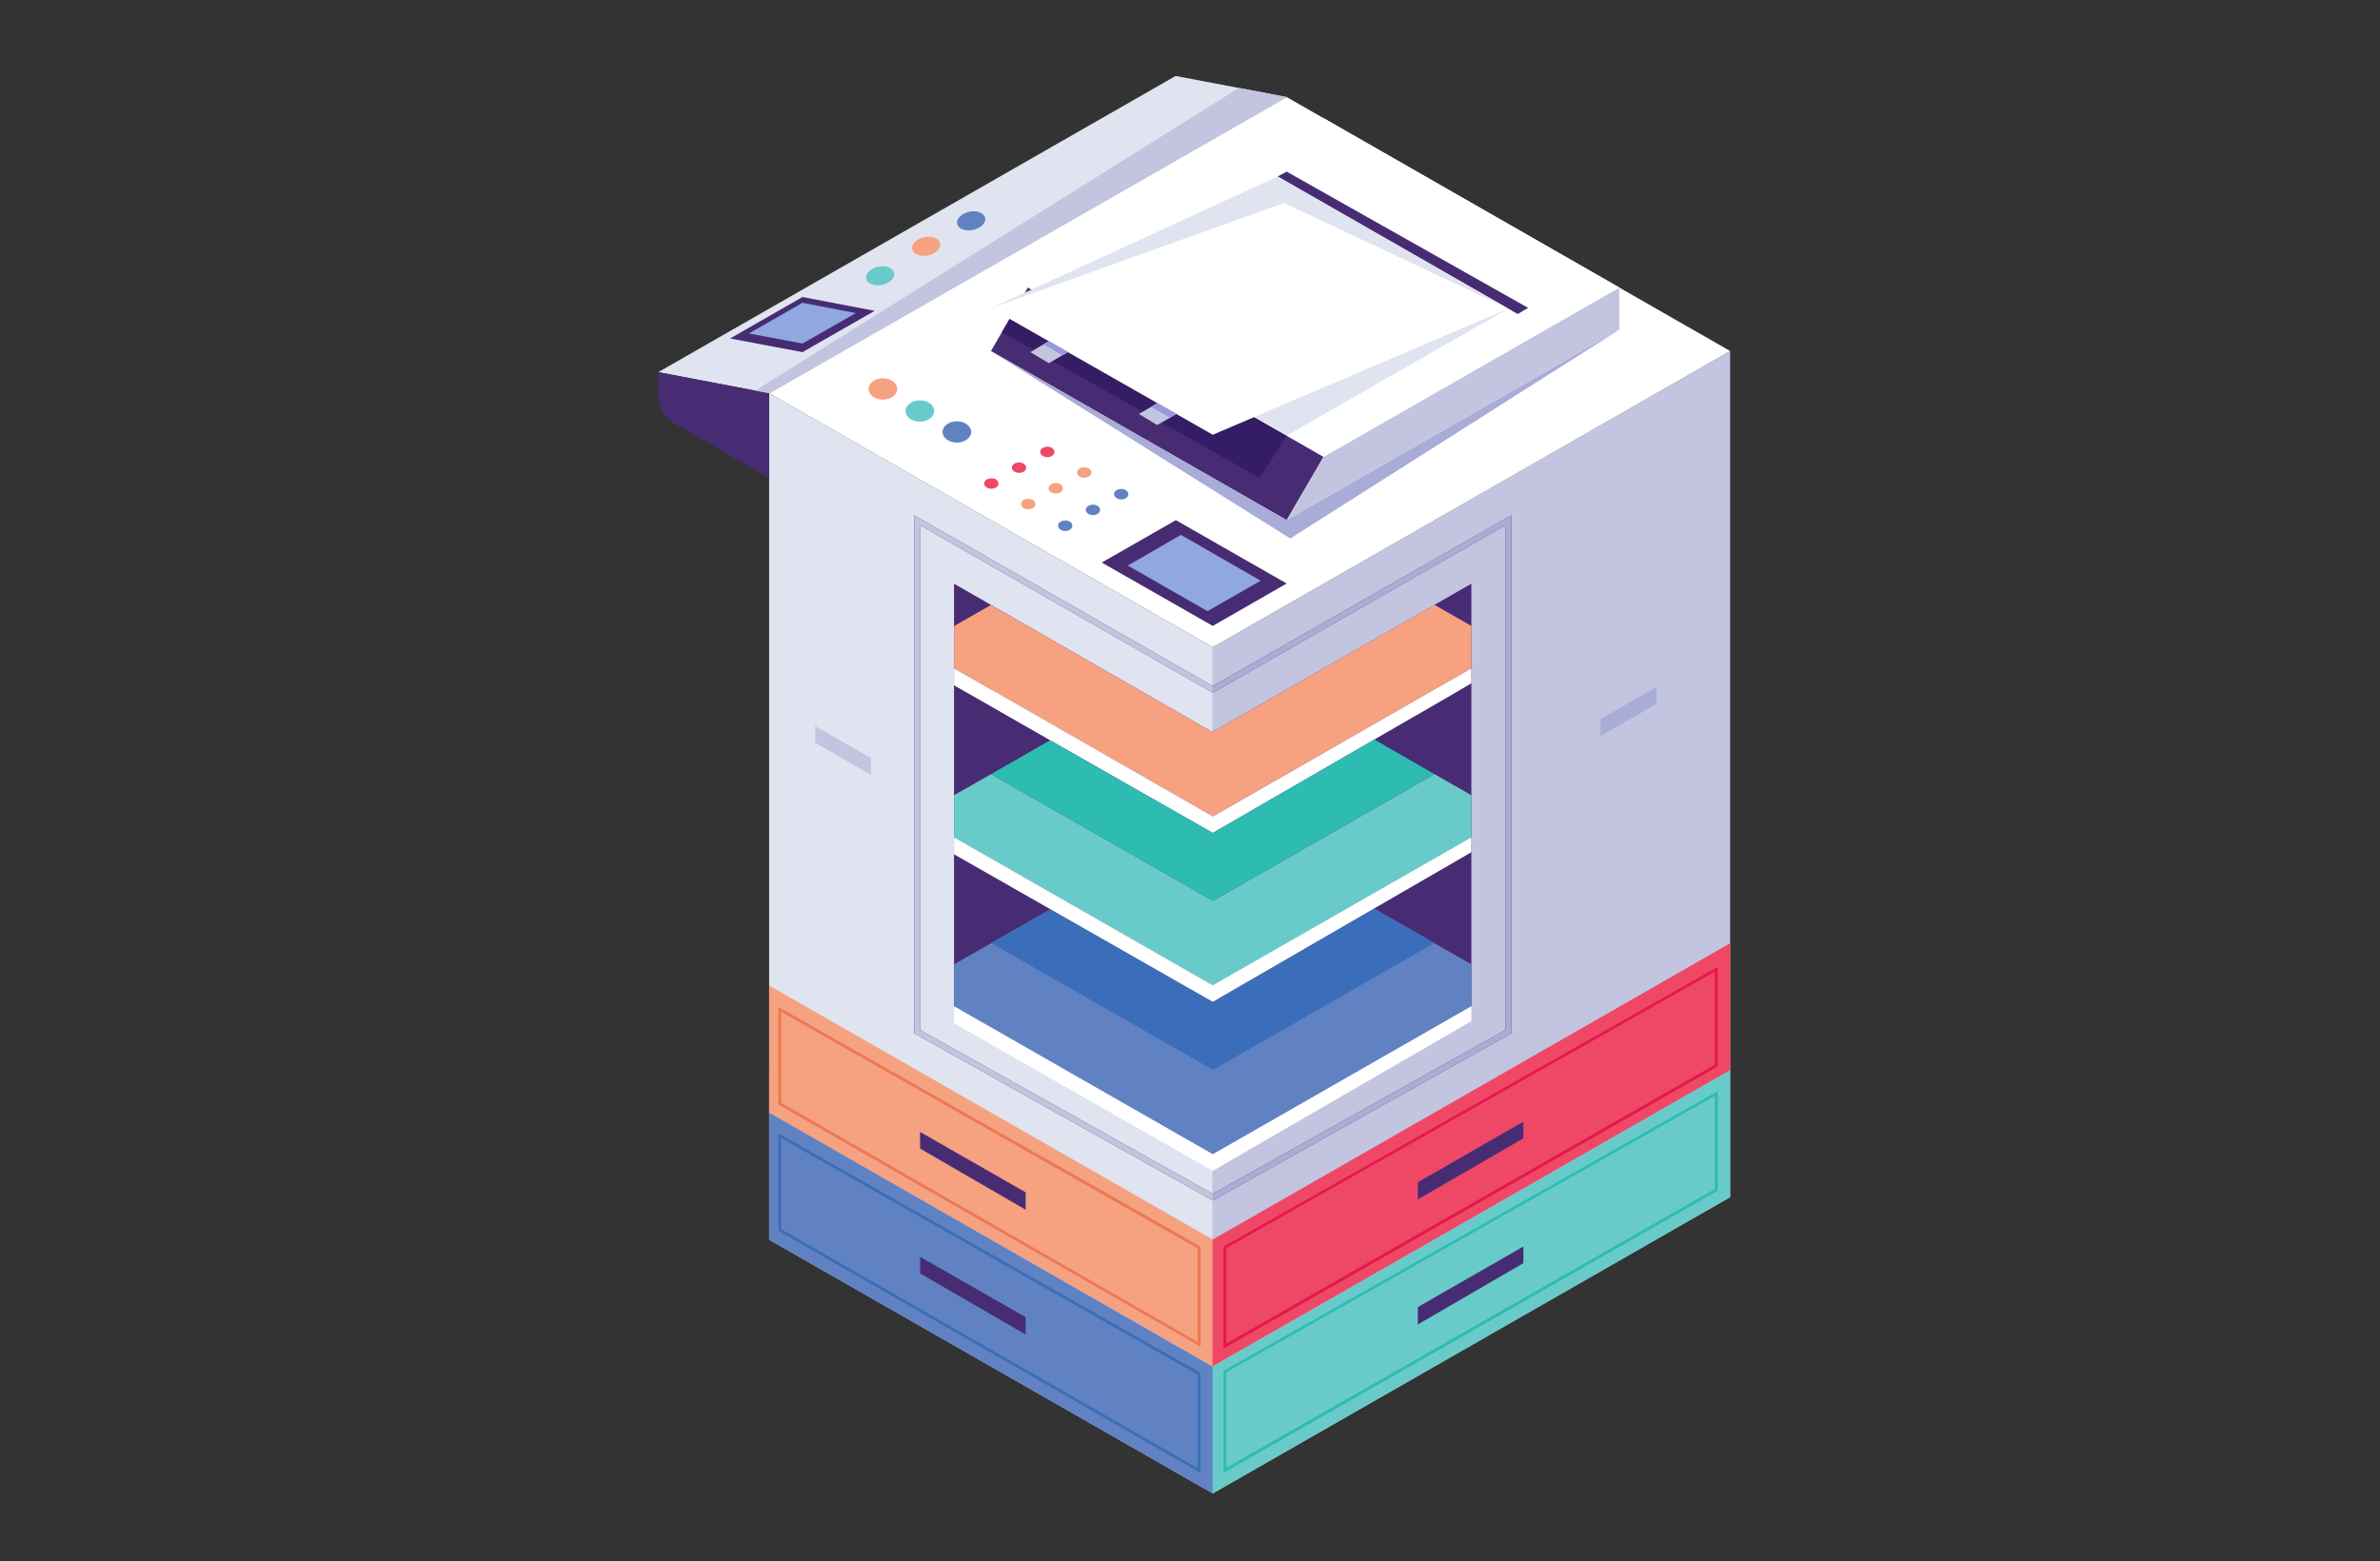 <svg width="282" height="185" viewBox="0 0 282 185" fill="none" xmlns="http://www.w3.org/2000/svg">
<rect x="0" y="0" width="282" height="185" fill="#333333" stroke="none"/>
<g clip-path="url(#clip0_244_3886)">
<path d="M143.521 81.993L143.7 82.104V141.478L109.019 122.056V62.239L143.521 81.993Z" fill="#E0E4F0"/>
<path d="M143.7 76.701V81.307L108.326 61.065V122.454L143.7 142.275V176.978L91.131 146.904V46.604L143.7 76.701Z" fill="#E0E4F0"/>
<path d="M143.7 141.478V82.104L178.381 62.239V122.056L143.7 141.478Z" fill="#C3C4DF"/>
<path d="M205 41.599V141.876L143.7 176.978V142.275L179.073 122.454V61.065L143.7 81.307V76.701L205 41.599Z" fill="#C3C4DF"/>
<path d="M109.019 62.239V122.056L143.7 141.478V142.275L108.326 122.454V61.065L143.7 81.307V82.104L143.521 81.993L109.019 62.239Z" fill="#C3C4DF"/>
<path d="M179.073 61.065V122.454L143.7 142.275V141.478L178.381 122.056V62.239L143.7 82.104V81.307L179.073 61.065Z" fill="#A8ACD7"/>
<path d="M91.131 46.604L143.7 76.701L205 41.599L152.454 11.502L91.131 46.604Z" fill="white"/>
<path d="M117.415 41.599L152.454 61.641L156.831 54.134L121.792 34.069L117.415 41.599Z" fill="#472C73"/>
<path d="M152.476 51.609L149.238 56.636L118.711 39.362L119.626 37.79L143.7 51.52L148.613 49.416L152.476 51.609Z" fill="#341D64"/>
<path d="M156.831 54.134L191.869 34.069V39.074L152.454 61.641L156.831 54.134Z" fill="#C3C4DF"/>
<path d="M191.869 34.069L156.831 14.005L121.792 34.069L156.831 54.134L191.869 34.069Z" fill="white"/>
<path d="M152.454 21.535L178.716 36.572L143.7 51.52L117.415 36.528L152.454 21.535Z" fill="white"/>
<path d="M151.382 20.915L152.454 20.339L181.06 36.483L179.832 37.214L151.382 20.915Z" fill="#472C73"/>
<path d="M178.716 36.572L152.476 51.609L148.613 49.417L178.716 36.572Z" fill="#E0E4F0"/>
<path d="M139.39 49.062L138.63 49.505L137.112 50.369L134.946 49.062L136.375 48.221L137.112 47.778L139.39 49.062Z" fill="#C3C4DF"/>
<path d="M126.549 41.732L125.879 42.108L124.271 43.038L122.083 41.732L123.646 40.802L124.271 40.425L126.549 41.732Z" fill="#C3C4DF"/>
<path d="M117.415 36.528C117.951 36.306 152.141 24.059 152.141 24.059L178.716 36.572L151.382 20.915L117.415 36.528Z" fill="#E0E4F0"/>
<path d="M124.271 40.425L126.549 41.732L125.879 42.108L123.646 40.802L124.271 40.425Z" fill="#969BD7"/>
<path d="M139.39 49.062L138.63 49.505L136.375 48.221L137.112 47.778L139.39 49.062Z" fill="#969BD7"/>
<path d="M113.038 69.171V119.31L143.7 136.871L174.339 119.31V69.171L143.655 86.755L113.038 69.171Z" fill="#472C73"/>
<path d="M113.038 79.203L143.7 96.743L174.339 79.203V74.176L169.962 71.673L143.655 86.755L117.415 71.695L113.038 74.198V79.203Z" fill="#F6A180"/>
<path d="M162.838 87.641L143.7 98.714L162.816 87.641H162.838Z" fill="#69CBC9"/>
<path d="M174.339 94.24V99.245L143.722 116.785L113.038 99.245V94.24L117.438 91.738L143.722 106.753L169.962 91.738L174.339 94.24Z" fill="#69CBC9"/>
<path d="M113.038 119.31L143.7 136.849L174.339 119.31V114.282L162.793 107.683L143.7 118.734L124.472 107.771L113.038 114.282V119.31Z" fill="#6182C2"/>
<path d="M174.339 79.203V80.975L171.547 82.614L162.838 87.641L143.7 98.714L124.427 87.729L115.651 82.702L113.038 81.218V79.203L117.415 81.706L117.907 81.971L143.7 96.743H143.722L169.962 81.706L174.339 79.203Z" fill="white"/>
<path d="M113.038 99.223L143.7 116.763L174.339 99.223V100.995L143.7 118.734L113.038 101.238V99.223Z" fill="white"/>
<path d="M113.038 119.243L143.7 136.783L174.339 119.243V121.015L143.7 138.754L113.038 121.258V119.243Z" fill="white"/>
<path d="M169.962 91.738L143.722 106.753L117.438 91.738L124.427 87.729L143.7 98.714L162.838 87.641L169.962 91.738Z" fill="#2EBCB2"/>
<path d="M169.962 111.758L143.722 126.795L117.438 111.758L124.427 107.771L143.7 118.756L162.838 107.683L169.962 111.758Z" fill="#3A6EBA"/>
<path d="M117.415 41.599L152.878 63.812L191.869 39.074L152.454 61.641L117.415 41.599Z" fill="#A8ACD7"/>
<path d="M91.153 116.807L143.722 146.904V161.941L91.131 131.866L91.153 116.807Z" fill="#F6A180"/>
<path d="M91.153 131.866L143.722 161.963V177L91.131 146.926L91.153 131.866Z" fill="#6182C2"/>
<path d="M205 111.78L143.677 146.903V161.941L205 126.839V111.78Z" fill="#EF4867"/>
<path d="M205 126.839L143.677 161.963V177L205 141.876V126.839Z" fill="#69CBC9"/>
<path d="M144.973 159.815V147.723L145.062 147.679L203.548 114.57V126.374L144.973 159.815ZM145.308 147.9V159.217L203.191 126.175V115.146L145.308 147.9Z" fill="#E3194B"/>
<path d="M144.973 174.542V162.45L145.062 162.406L203.548 129.297V141.101L144.973 174.542ZM145.308 162.627V173.944L203.191 140.902V129.873L145.308 162.627Z" fill="#2EBCB2"/>
<path d="M142.248 159.593L92.225 130.892V119.332L142.248 147.723V159.593ZM92.56 130.693L141.891 159.017V147.944L92.56 119.907V130.693Z" fill="#EC7951"/>
<path d="M142.248 174.564L92.225 145.863V134.302L142.248 162.694V174.564ZM92.56 145.663L141.913 173.988V162.915L92.56 134.878V145.663Z" fill="#3A6EBA"/>
<path d="M109.019 134.147L121.524 141.301V143.36L109.019 136.118V134.147Z" fill="#472C73"/>
<path d="M109.019 148.941L121.524 156.094V158.154L109.019 150.912V148.941Z" fill="#472C73"/>
<path d="M180.502 132.929L167.996 140.105V142.142L180.502 134.9V132.929Z" fill="#472C73"/>
<path d="M180.502 147.723L167.996 154.898V156.958L180.502 149.694V147.723Z" fill="#472C73"/>
<path d="M91.131 46.604L78 44.102L139.3 9L152.454 11.502L91.131 46.604Z" fill="#E0E4F0"/>
<path d="M78 44.102V46.825C78 48.199 78.737 49.483 79.943 50.192L91.131 56.636V46.604L78 44.102Z" fill="#472C73"/>
<path d="M91.131 46.604L152.454 11.502L146.804 10.417L89.478 46.294L91.131 46.604Z" fill="#C3C4DF"/>
<path d="M86.508 40.115L95.084 41.732L103.637 36.838L95.084 35.199L86.508 40.115Z" fill="#472C73"/>
<path d="M106.317 46.095C106.317 46.781 105.557 47.357 104.619 47.357C103.681 47.357 102.922 46.803 102.922 46.095C102.922 45.386 103.681 44.832 104.619 44.832C105.557 44.832 106.317 45.386 106.317 46.095Z" fill="#F6A180"/>
<path d="M110.694 48.708C110.694 49.394 109.934 49.97 108.996 49.97C108.058 49.97 107.299 49.417 107.299 48.708C107.299 48.021 108.058 47.446 108.996 47.446C109.934 47.446 110.694 47.999 110.694 48.708Z" fill="#69CBC9"/>
<path d="M115.071 51.188C115.071 51.875 114.311 52.451 113.373 52.451C112.435 52.451 111.676 51.897 111.676 51.188C111.676 50.502 112.435 49.926 113.373 49.926C114.311 49.926 115.071 50.502 115.071 51.188Z" fill="#6182C2"/>
<path d="M124.941 53.558C124.941 53.912 124.561 54.178 124.092 54.178C123.624 54.178 123.244 53.89 123.244 53.558C123.244 53.203 123.624 52.938 124.092 52.938C124.561 52.916 124.941 53.203 124.941 53.558Z" fill="#EF4867"/>
<path d="M128.469 56.614C128.938 56.614 129.318 56.336 129.318 55.994C129.318 55.651 128.938 55.374 128.469 55.374C128.001 55.374 127.621 55.651 127.621 55.994C127.621 56.336 128.001 56.614 128.469 56.614Z" fill="#F6A180"/>
<path d="M133.695 58.563C133.695 58.917 133.315 59.183 132.846 59.183C132.378 59.183 131.998 58.895 131.998 58.563C131.998 58.209 132.378 57.943 132.846 57.943C133.315 57.943 133.695 58.209 133.695 58.563Z" fill="#6182C2"/>
<path d="M121.591 55.418C121.591 55.773 121.212 56.038 120.743 56.038C120.274 56.038 119.894 55.75 119.894 55.418C119.894 55.064 120.274 54.798 120.743 54.798C121.212 54.798 121.591 55.086 121.591 55.418Z" fill="#EF4867"/>
<path d="M125.946 57.876C125.946 58.231 125.566 58.496 125.097 58.496C124.628 58.496 124.249 58.209 124.249 57.876C124.249 57.522 124.628 57.256 125.097 57.256C125.589 57.234 125.946 57.522 125.946 57.876Z" fill="#F6A180"/>
<path d="M130.345 60.423C130.345 60.778 129.966 61.043 129.497 61.043C129.028 61.043 128.648 60.755 128.648 60.423C128.648 60.091 129.028 59.803 129.497 59.803C129.966 59.803 130.345 60.091 130.345 60.423Z" fill="#6182C2"/>
<path d="M118.309 57.3C118.309 57.655 117.929 57.921 117.46 57.921C116.991 57.921 116.611 57.633 116.611 57.3C116.611 56.968 116.991 56.681 117.46 56.681C117.929 56.658 118.309 56.946 118.309 57.3Z" fill="#EF4867"/>
<path d="M122.686 59.737C122.686 60.091 122.306 60.357 121.837 60.357C121.368 60.357 120.988 60.069 120.988 59.737C120.988 59.382 121.368 59.117 121.837 59.117C122.306 59.117 122.686 59.404 122.686 59.737Z" fill="#F6A180"/>
<path d="M127.063 62.306C127.063 62.66 126.683 62.926 126.214 62.926C125.745 62.926 125.365 62.638 125.365 62.306C125.365 61.951 125.745 61.685 126.214 61.685C126.705 61.663 127.063 61.951 127.063 62.306Z" fill="#6182C2"/>
<path d="M130.546 66.668L139.323 61.641L152.454 69.149L143.7 74.176L130.546 66.668Z" fill="#472C73"/>
<path d="M105.937 32.32C106.071 32.918 105.446 33.56 104.53 33.759C103.614 33.959 102.766 33.648 102.632 33.051C102.498 32.453 103.123 31.81 104.039 31.611C104.954 31.412 105.781 31.722 105.937 32.32Z" fill="#69CBC9"/>
<path d="M111.386 28.821C111.52 29.419 110.894 30.061 109.979 30.26C109.063 30.459 108.215 30.149 108.081 29.552C107.947 28.954 108.572 28.311 109.488 28.112C110.403 27.913 111.252 28.223 111.386 28.821Z" fill="#F6A180"/>
<path d="M116.723 25.809C116.857 26.407 116.232 27.049 115.316 27.248C114.401 27.448 113.552 27.138 113.418 26.54C113.284 25.942 113.909 25.299 114.825 25.1C115.74 24.901 116.589 25.211 116.723 25.809Z" fill="#6182C2"/>
<path d="M96.58 86.046L103.19 89.833L103.212 91.848L96.58 88.017V86.046Z" fill="#C3C4DF"/>
<path d="M196.246 81.44L189.636 85.227V87.242L196.246 83.411V81.44Z" fill="#A8ACD7"/>
<path d="M133.628 67.023L139.926 63.391L149.372 68.817L143.074 72.426L133.628 67.023Z" fill="#91A7E0"/>
<path d="M88.742 39.517L95.084 40.713L101.404 37.103L95.084 35.885L88.742 39.517Z" fill="#91A7E0"/>
</g>
<defs>
<clipPath id="clip0_244_3886">
<rect width="127" height="168" fill="white" transform="translate(78 9)"/>
</clipPath>
</defs>
</svg>
